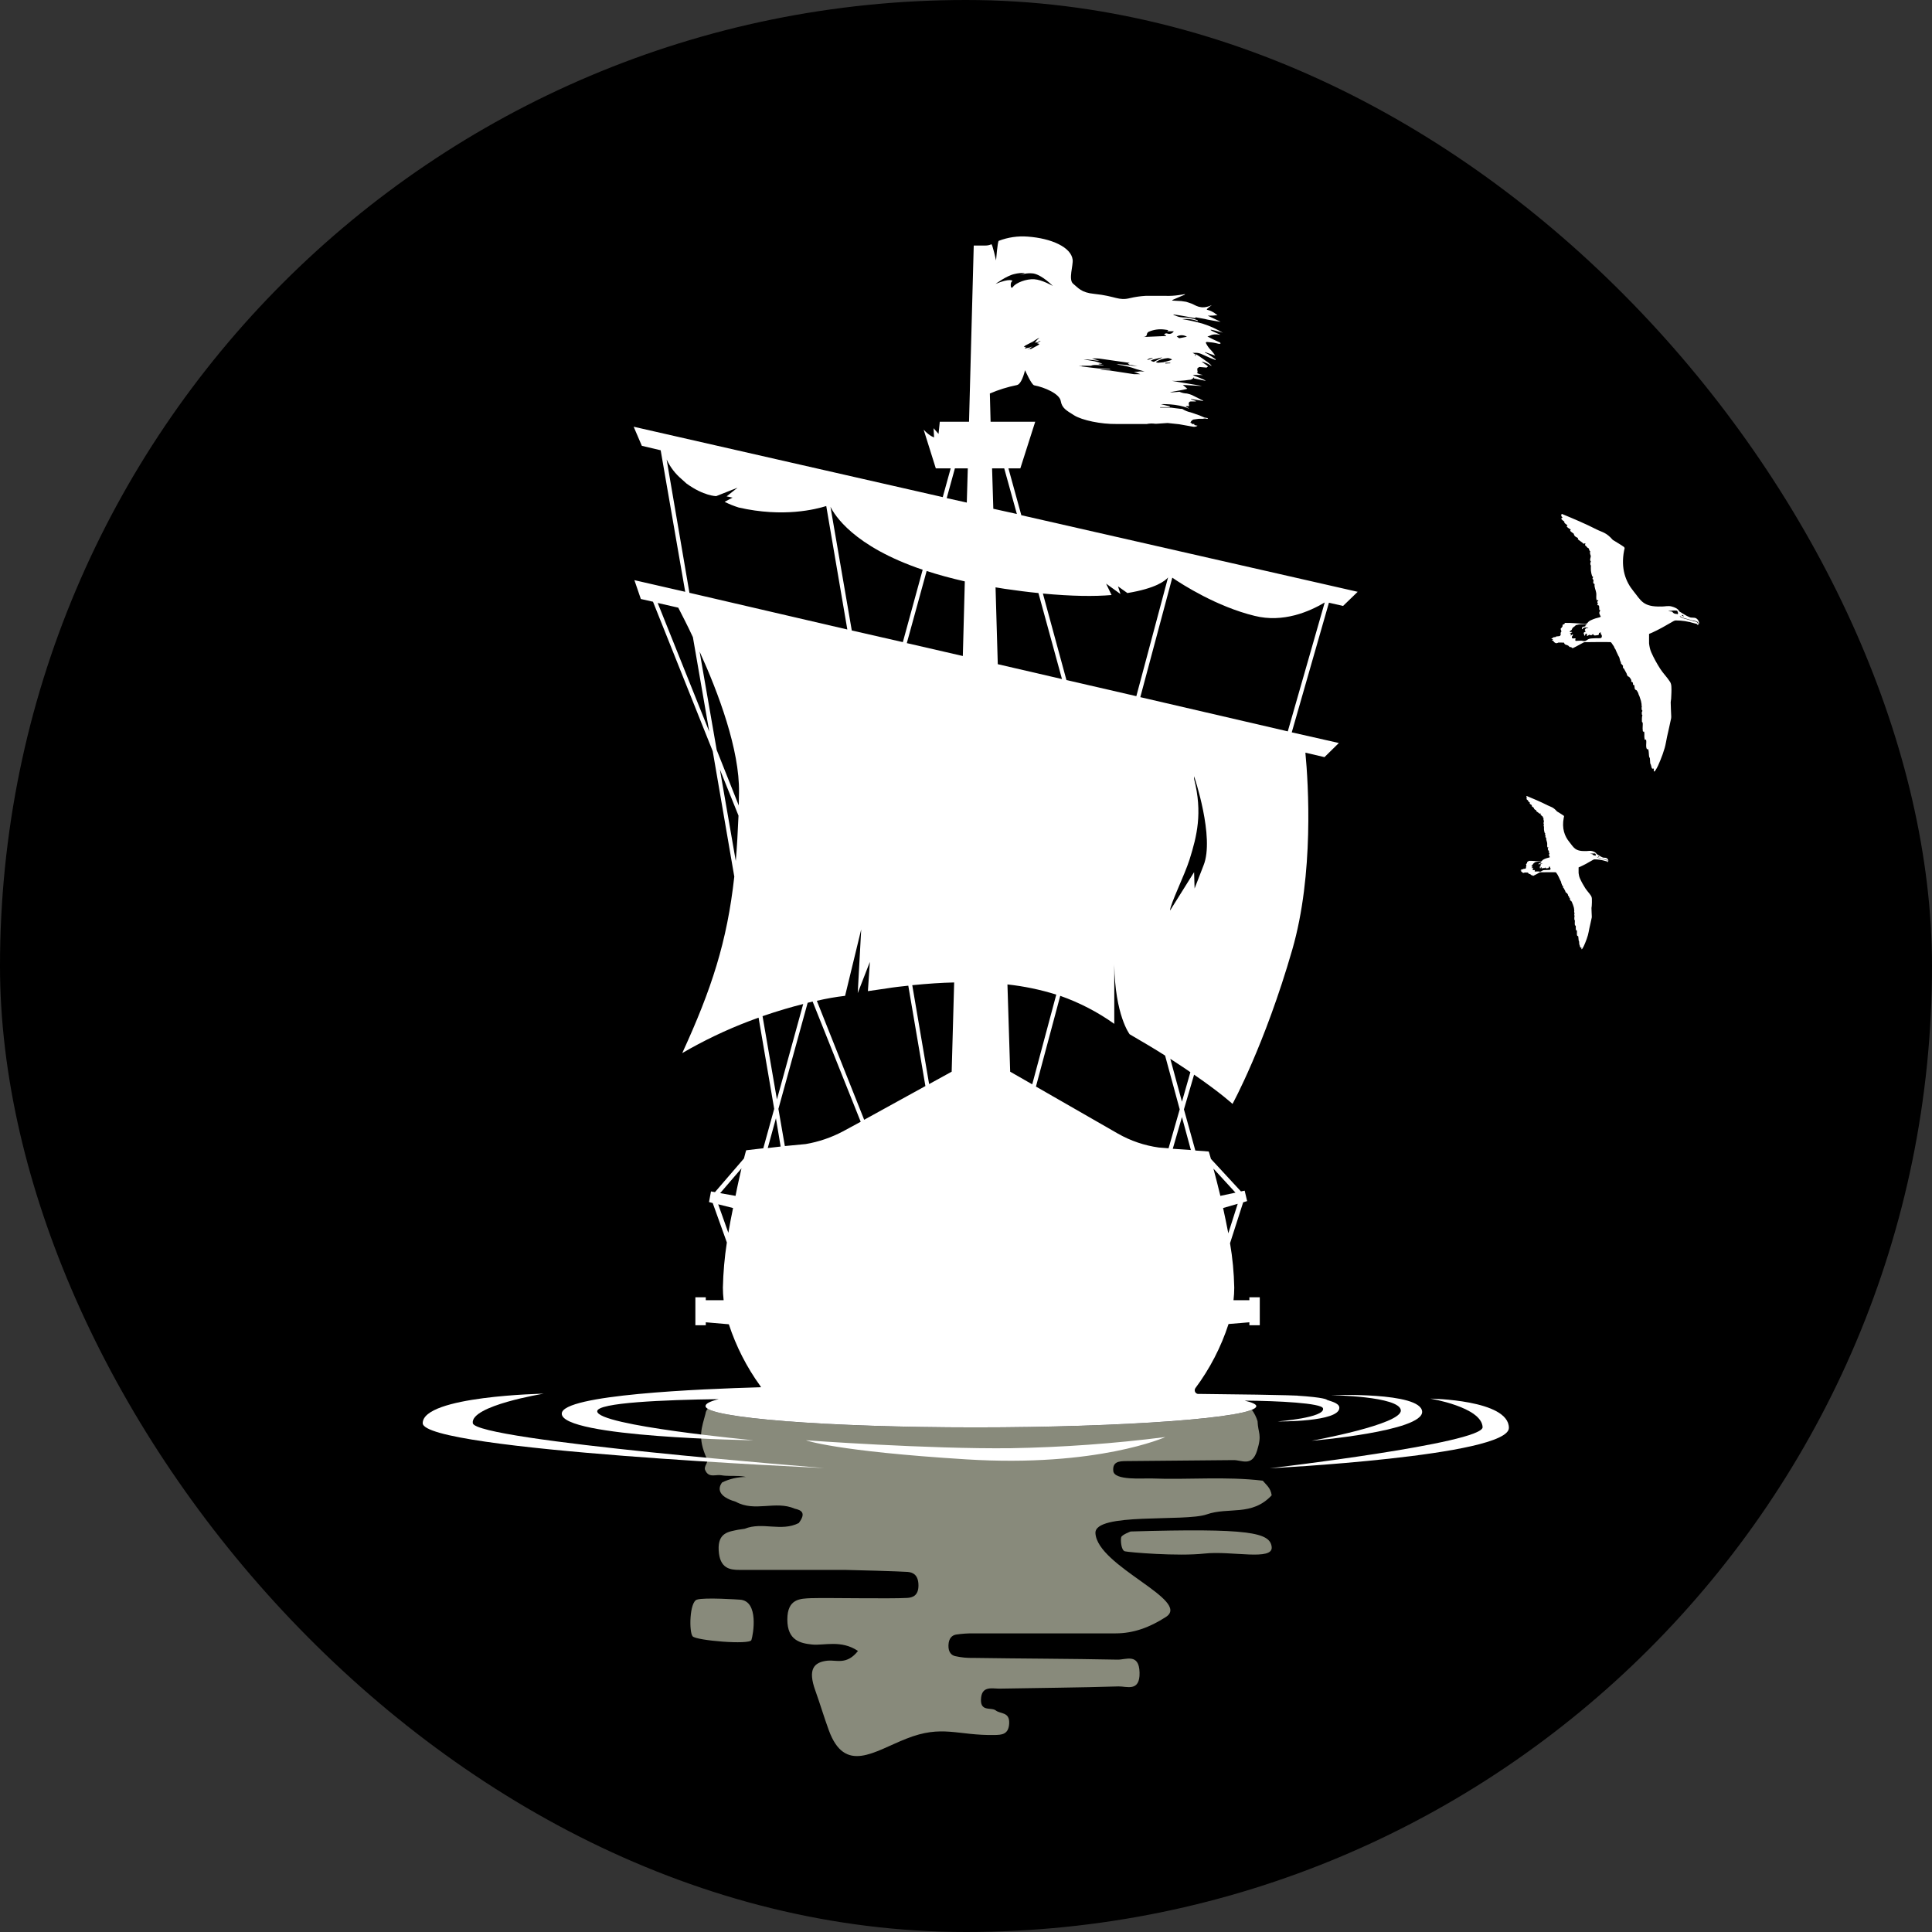 <svg xmlns="http://www.w3.org/2000/svg" width="1000" height="1000" viewBox="0 0 1000 1000" fill="none">
<rect x="0" y="0" width="1000" height="1000" fill="#333333" stroke="none"/>
<rect width="1000" height="1000" rx="500" fill="black"/>
<path opacity="0.88" d="M585.217 792.697C585.217 792.697 580.727 794.365 580.342 795.648C579.957 796.931 580.214 802.448 582.266 802.961C584.319 803.474 609.465 805.655 623.45 804.116C637.434 802.576 659.117 808.093 658.219 800.652C657.321 793.211 646.672 790.901 585.217 792.697Z" fill="#9A9D8C"/>
<path opacity="0.88" d="M382.891 827.979C382.891 827.979 364.545 826.696 360.696 827.979C356.847 829.262 356.59 844.786 358.515 846.967C360.439 849.148 388.023 851.458 388.921 848.892C389.819 846.326 393.027 828.492 382.891 827.979Z" fill="#9A9D8C"/>
<path opacity="0.88" d="M653.6 766.396C634.355 764.087 614.982 766.011 595.737 765.242C591.632 765.113 576.749 766.396 576.236 761.393C575.723 756.389 579.572 756.389 582.266 756.261L638.332 755.748C642.695 755.619 647.955 759.468 650.649 750.872C653.343 742.276 651.162 742.02 650.906 735.605C650.264 733.484 649.267 731.488 647.955 729.703C635.125 734.963 572.387 738.812 504.902 738.812C435.237 738.812 375.321 734.707 366.341 729.19C365.7 729.855 365.295 730.711 365.186 731.627C363.39 738.812 360.695 743.816 365.956 755.234C366.725 757.03 364.288 758.827 364.929 760.751C366.725 765.242 370.446 763.06 373.269 763.574C376.091 764.087 379.427 763.83 381.095 763.959C382.777 763.938 384.456 764.111 386.098 764.472C381.833 764.474 377.623 765.439 373.782 767.294C371.473 770.245 371.473 774.607 380.838 777.302C390.717 782.818 401.366 776.532 411.373 780.894C414.837 781.664 417.403 783.075 413.426 788.335C404.317 792.954 394.694 787.565 385.457 791.286L381.993 791.799C377.374 792.826 371.472 793.082 371.986 802.448C372.499 811.814 377.759 812.584 382.763 812.584H437.546C440.625 812.584 466.67 813.353 469.749 813.61C472.828 813.867 475.394 815.406 475.394 820.666C475.394 825.927 472.315 826.953 469.492 827.081C460.64 827.594 428.822 826.953 419.841 827.21C414.324 827.466 407.524 827.338 407.524 838.243C407.524 849.148 414.324 850.56 420.354 851.201C426.384 851.843 435.365 848.635 444.089 854.537C438.316 861.85 433.056 859.156 428.437 859.541C421.124 860.31 418.045 864.031 422.022 875.065C424.46 881.864 426.512 888.793 428.95 895.464C437.289 918.429 452.429 906.498 469.107 899.954C487.839 892.513 495.408 898.415 515.038 898.03C518.117 897.902 522.094 898.03 522.351 892C522.608 885.97 517.861 887.253 515.423 885.329C512.985 883.404 506.827 886.483 507.853 878.4C508.623 872.627 513.755 874.038 517.091 874.038C537.747 873.653 558.274 873.525 578.93 872.884C583.036 872.755 590.092 875.963 589.836 865.699C589.579 855.435 582.651 859.156 578.417 859.027C553.527 858.514 528.638 858.514 503.748 858.129C500.643 858.213 497.541 857.911 494.51 857.231C492.586 856.846 490.79 855.307 490.918 851.586C491.046 847.866 492.842 846.454 494.767 846.069C497.866 845.596 500.998 845.381 504.133 845.428H577.519C586.628 845.428 595.096 842.349 603.435 836.96C616.907 828.364 568.025 810.787 566.999 793.595C566.357 782.69 613.314 787.822 624.605 783.845C635.895 779.868 647.955 784.999 658.219 773.966C657.705 770.117 655.396 768.577 653.6 766.396Z" fill="#9A9D8C"/>
<path d="M740.329 723.93C740.329 723.93 766.886 728.292 767.399 738.684C767.656 747.023 657.191 759.981 657.191 759.981C657.191 759.981 780.999 753.695 780.999 739.069C780.999 724.443 740.329 723.93 740.329 723.93Z" fill="white"/>
<path d="M244.713 736.631C243.43 727.522 281.406 721.364 281.406 721.364C281.406 721.364 218.797 722.518 218.797 736.631C218.797 750.744 426.64 759.853 426.64 759.853C426.64 759.853 245.996 745.612 244.713 736.631Z" fill="white"/>
<path d="M417.146 745.484C417.146 745.484 432.156 751.129 500.154 755.363C568.152 759.597 603.178 743.816 603.178 743.816C576.659 747.192 549.976 749.12 523.248 749.589C480.525 750.103 417.146 745.484 417.146 745.484Z" fill="white"/>
<path d="M688.882 722.133C688.882 722.133 724.421 722.647 725.062 729.96C725.704 737.273 678.875 745.74 678.875 745.74C678.875 745.74 736.866 740.865 736.096 730.601C735.326 720.337 688.882 722.133 688.882 722.133Z" fill="white"/>
<path d="M644.234 724.956C661.554 725.084 684.006 726.239 684.776 728.933C686.187 733.808 661.297 735.733 661.297 735.733C661.297 735.733 693.628 736.118 693.243 728.548C693.115 726.111 688.368 725.213 686.828 724.571C686.828 724.443 685.545 723.288 671.304 722.39C673.614 722.518 671.561 722.005 621.14 721.492H619.985C619.671 721.438 619.375 721.306 619.124 721.109C618.873 720.912 618.675 720.655 618.547 720.363C618.42 720.07 618.368 719.75 618.395 719.432C618.422 719.114 618.527 718.808 618.702 718.541C626.209 708.478 632.016 697.253 635.894 685.312L646.671 684.414V685.953H652.06V671.456H646.671V672.995H638.46C638.712 670.823 638.841 668.639 638.845 666.452C638.696 658.753 637.967 651.076 636.664 643.487L643.464 622.318L645.516 621.676L644.234 616.287L642.309 616.672L626.785 599.865C626.144 597.428 625.63 596.016 625.63 596.016L618.702 595.503L612.801 574.206L618.061 556.244C632.045 565.866 637.947 571.383 637.947 571.383C637.947 571.383 654.626 540.977 668.867 491.582C680.157 452.579 677.206 405.494 675.667 389.585L685.545 391.894L692.987 384.581L668.61 379.064L687.855 311.965L695.168 313.632L702.737 306.319L528.637 266.675L521.966 242.427H528.124L535.822 218.307H512.728L512.343 203.681C516.839 201.742 521.526 200.28 526.328 199.319C527.867 199.062 529.407 196.24 530.562 191.621C530.562 191.621 533.897 199.191 535.308 199.447C540.697 200.474 548.395 203.809 549.036 207.53C549.678 211.251 551.859 212.405 555.965 214.971C560.07 217.537 569.949 219.59 577.903 219.462H593.556C594.991 219.165 596.468 219.122 597.918 219.333H598.559L604.333 218.949L610.363 219.59L617.548 220.873C617.947 220.944 618.357 220.935 618.753 220.847C619.15 220.759 619.525 220.593 619.857 220.36L618.702 220.103C618.317 220.103 618.061 219.975 618.189 219.462H616.906V219.077L616.136 218.82C616.263 218.451 616.466 218.112 616.731 217.825C616.996 217.538 617.318 217.309 617.676 217.152L620.498 216.767H622.679C623.307 216.578 623.976 216.578 624.604 216.767H625.245L624.989 216.383L623.449 216.126L620.755 214.971L616.265 213.432C614.714 213.102 613.236 212.494 611.902 211.636H611.261L606.129 210.994H600.484V210.737H605.488V210.353L600.869 209.198C600.869 209.198 609.465 208.813 615.11 211.379H615.495L613.827 210.481V210.224H614.853C615.366 210.353 615.623 210.096 615.366 209.454C615.11 208.813 615.366 207.787 616.393 207.787H618.959V207.53L616.521 206.76V206.504L622.679 207.53V207.273C622.1 207.071 621.542 206.813 621.012 206.504L616.906 204.451C616.075 204.118 615.217 203.861 614.34 203.681C613.011 203.637 611.703 203.332 610.491 202.783C597.276 203.938 615.495 201.628 614.468 201.115L612.287 199.319C611.518 199.062 622.679 199.96 621.91 199.704L606.514 197.138C609.474 197.26 612.44 197.088 615.366 196.625C615.868 196.647 616.367 196.54 616.816 196.316C617.265 196.091 617.649 195.756 617.932 195.342H618.061C618.061 195.598 617.932 195.727 617.932 195.855L624.091 197.138C623.706 196.496 618.574 194.7 618.317 194.572L617.419 194.059H618.317C618.702 194.059 622.679 194.187 622.551 194.059C621.474 193.893 620.433 193.546 619.472 193.032C619.6 193.032 619.985 192.904 619.857 192.263C619.751 191.844 619.708 191.411 619.729 190.98C619.729 190.851 619.729 190.595 619.857 190.595C619.985 190.595 620.498 189.953 620.883 189.953L623.834 190.21C624.091 190.21 624.347 190.338 624.604 190.21L625.245 189.697C625.117 189.568 624.989 189.312 624.732 189.183L622.423 187.515L622.038 187.131C623.836 187.579 625.534 188.363 627.042 189.44C627.042 189.34 627.018 189.242 626.974 189.153C626.929 189.064 626.865 188.987 626.785 188.927C626.219 188.377 625.619 187.863 624.989 187.387C623.321 186.104 621.653 185.078 619.985 183.923C618.317 182.768 619.215 183.667 618.831 184.18C618.446 184.693 618.702 183.667 618.702 183.41L617.291 182.64H618.317C619.454 182.549 620.596 182.725 621.653 183.153L626.528 185.334L629.223 186.361V185.976L625.245 183.282L623.706 182.512V182.255L628.966 184.051C628.363 183.094 627.676 182.193 626.913 181.357C625.805 180.284 624.893 179.025 624.219 177.637C623.962 177.252 624.347 176.995 624.732 176.995L627.298 177.252C628.581 177.38 629.864 177.765 631.147 178.021L631.789 177.765C631.66 177.508 631.532 177.252 631.404 177.252C631.275 177.252 623.962 173.916 625.117 174.044C626.272 174.172 626.913 172.505 631.404 173.274C632.43 173.403 627.426 171.607 626.657 170.837C625.887 170.067 631.789 171.991 631.789 171.863L632.943 172.248C629.754 170.322 626.353 168.772 622.808 167.629C619.231 166.573 615.588 165.759 611.902 165.192C614.64 164.891 617.41 165.243 619.985 166.218V165.833C619.857 165.833 619.729 165.833 619.729 165.705C617.325 164.733 614.751 164.253 612.159 164.294C610.78 164.21 609.43 163.861 608.182 163.267L607.412 163.011V162.754C611.261 163.267 614.982 164.037 618.702 164.678C618.702 164.165 618.831 164.165 619.215 164.294L623.449 165.063C623.962 165.32 631.66 166.603 631.789 166.603C631.917 166.603 625.502 163.524 625.117 163.395H625.245C626.875 163.431 628.504 163.346 630.121 163.139C629.992 163.011 629.992 163.011 629.992 162.882H629.736C628.308 161.623 626.588 160.741 624.732 160.316C623.962 160.06 628.196 157.365 627.042 158.007C621.396 160.573 618.574 157.75 616.649 157.109L613.955 156.211L611.389 155.826H611.261L606.642 155.569L607.027 155.184L611.774 153.132L613.057 152.618L613.442 152.234L610.106 152.747C607.941 153.067 605.751 153.195 603.563 153.132H592.914C590.235 153.29 587.574 153.677 584.96 154.286C578.802 155.826 577.647 153.26 566.357 152.105C559.557 151.464 558.017 148.898 555.451 146.845C552.885 144.792 555.58 137.223 555.195 134.4C554.425 127.985 544.289 123.366 531.973 122.468C526.869 122.069 521.741 122.814 516.962 124.649C516.32 124.906 515.551 134.785 515.551 134.785C515.551 134.785 513.626 126.061 513.113 126.446C512.145 126.88 511.095 127.099 510.034 127.087H504.004L501.566 218.307H486.427L485.785 224.594L483.22 221.643L483.476 226.39C483.476 226.39 481.295 225.877 478.088 222.413L484.374 242.427H492.072L487.967 257.31L327.979 220.873L332.213 230.752L341.963 233.061L354.665 306.319L328.364 300.289L331.7 310.04L337.986 311.451L368.906 388.815L380.068 453.734C376.347 487.476 368.264 512.109 353.125 545.082C364.197 538.621 375.783 533.085 387.766 528.532L392.641 526.735L400.724 573.949L395.079 594.349L386.226 595.375C386.226 595.375 385.713 596.914 385.072 599.609L370.061 617.057L368.008 616.672L366.981 622.189L368.906 622.702L376.219 643.102C375.023 650.832 374.337 658.632 374.166 666.452C374.17 668.639 374.299 670.823 374.551 672.995H365.314V671.456H359.925V685.953H365.314V684.414L377.245 685.44C380.986 696.87 386.483 707.648 393.539 717.386L393.924 718.028C362.234 718.926 291.157 721.877 290.772 731.627C290.259 744.072 390.075 745.484 390.075 745.484C390.075 745.484 309.119 737.914 309.119 730.473C309.119 725.982 343.888 724.571 371.985 724.186C367.495 725.341 365.185 726.495 365.185 727.778C365.185 733.937 429.334 738.812 504.902 738.812C580.469 738.812 650.264 733.937 650.264 727.778C650.264 726.88 648.082 725.854 644.234 724.956ZM614.34 174.301L610.363 175.071L609.08 174.172C609.887 173.717 610.802 173.489 611.728 173.511C612.654 173.534 613.557 173.807 614.34 174.301ZM597.276 187.259H597.02L595.609 186.746L596.763 186.104L600.997 185.078H601.51L597.276 187.259ZM593.812 186.361C593.941 185.719 595.993 185.078 596.763 185.463L593.812 186.361ZM603.178 188.157V187.772H605.744V188.029L603.178 188.157ZM605.488 186.617L602.152 187.515L599.329 187.772L598.431 187.515V187.259C599.276 186.728 600.18 186.297 601.125 185.976C602.254 185.638 603.415 185.423 604.589 185.334C605.264 185.43 605.916 185.648 606.514 185.976V186.233L605.488 186.617ZM592.529 174.301C592.868 174.214 593.167 174.013 593.377 173.734C593.587 173.454 593.695 173.111 593.684 172.761C593.772 172.491 593.922 172.246 594.123 172.045C594.323 171.844 594.569 171.694 594.839 171.607C597.353 170.568 600.098 170.213 602.793 170.58L604.589 170.837V171.093L604.076 171.478H607.54C607.216 172.04 606.701 172.466 606.088 172.678C605.475 172.89 604.806 172.874 604.205 172.633C603.909 172.519 603.584 172.508 603.282 172.601C602.979 172.694 602.717 172.886 602.537 173.146L603.563 173.659V173.916L591.76 174.429L592.529 174.301ZM559.942 189.312H564.689C566.228 188.542 568.923 189.183 571.104 189.055C571.138 189.055 571.17 189.042 571.194 189.017C571.218 188.993 571.232 188.961 571.232 188.927L568.666 188.542V188.285H570.462C570.462 188.157 570.462 188.157 570.334 188.157C569.119 187.696 567.876 187.31 566.613 187.002L562.123 186.233L560.84 185.976C563.534 185.976 566.485 186.617 569.179 186.746L565.202 185.591C566.741 185.444 568.292 185.487 569.821 185.719L584.19 187.772L584.832 188.029H583.805C584.002 188.351 584.29 188.608 584.632 188.767C584.974 188.927 585.356 188.982 585.73 188.927L588.809 189.568C585.216 189.312 581.496 188.542 577.903 188.542L578.93 188.798C582.128 189.219 585.269 189.993 588.296 191.108L591.503 192.006L592.401 192.263H591.118C590.389 192.172 589.65 192.216 588.937 192.391C588.254 192.457 587.567 192.457 586.884 192.391L590.22 193.674H586.884L574.311 191.749L570.462 191.493L569.307 191.236H574.953L574.183 190.98L568.666 190.723L564.176 190.21L561.225 189.825L558.274 189.44H559.942V189.312ZM538.003 178.021C537.761 178.339 537.455 178.601 537.105 178.791L533.512 180.716C533.402 180.638 533.275 180.586 533.142 180.564C533.009 180.541 532.872 180.549 532.743 180.587C532.486 180.844 532.229 180.844 531.844 180.972C532.764 180.522 533.625 179.962 534.41 179.304C534.282 179.304 534.154 179.304 534.154 179.433C533.255 179.824 532.304 180.084 531.331 180.202L530.433 180.459H530.305C530.562 180.331 530.69 180.202 530.69 179.946L531.075 179.561H529.92L530.562 178.92L533.769 177.252L534.667 176.738C534.667 176.61 534.795 176.61 534.924 176.482C534.795 176.738 534.539 176.867 534.282 177.123L533.897 177.38H534.026L535.308 176.354L536.335 175.712L536.976 175.327L537.746 174.942H537.874L537.49 175.327L536.591 176.097C536.591 176.61 535.822 176.867 535.437 177.38L536.078 176.995H536.207L535.822 177.38H535.95L537.105 177.123L538.259 176.482H538.644C538.05 176.94 537.404 177.328 536.72 177.637L538.003 178.021ZM525.045 141.841C526.803 141.391 528.621 141.218 530.433 141.328L527.739 142.483C530.053 141.535 532.578 141.225 535.052 141.585C539.542 142.483 544.931 148 544.931 148C544.931 148 539.414 144.792 535.308 144.536C531.203 144.279 525.943 146.332 524.403 148.385C522.864 150.437 522.864 146.075 523.762 145.69C524.66 145.305 522.864 143.766 515.294 146.973C515.294 146.973 520.939 142.739 525.045 141.841ZM383.789 604.741C382.89 608.718 381.736 613.593 380.709 618.982L372.755 617.57L383.789 604.741ZM371.729 623.344L379.426 625.268C378.528 629.502 377.759 633.736 376.989 638.098L371.729 623.344ZM635.766 638.355C634.911 633.907 634.012 629.545 633.072 625.268L640.641 623.087L635.766 638.355ZM639.486 617.314L631.66 618.982C630.377 613.593 629.094 608.718 628.068 604.869L639.486 617.314ZM616.393 595.247L607.027 594.605L611.774 578.183L616.393 595.247ZM611.774 570.229L605.744 548.033C609.593 550.599 613.057 552.78 616.136 554.961L611.774 570.229ZM520.041 304.78C526.328 305.678 532.101 306.448 537.49 306.961L549.678 351.48L516.449 343.783L515.294 304.01L520.041 304.78ZM498.359 339.549L469.363 332.877L479.627 295.542C485.529 297.467 492.072 299.263 499.385 300.931L498.359 339.549ZM615.751 444.753C619.472 432.821 622.551 420.761 618.061 403.184V401.773C618.061 401.773 628.838 433.463 622.936 447.961L618.317 459.892L618.061 451.425L605.616 471.311C605.616 468.103 613.185 452.964 615.751 444.753ZM551.987 351.994L539.799 307.218C554.81 308.629 566.485 308.757 575.337 307.987L572.515 302.086L579.956 307.474L578.673 303.497L583.549 306.961C598.303 304.523 603.05 300.674 604.589 298.878L588.167 360.333L551.987 351.994ZM477.574 294.901L467.311 332.364L440.881 326.334L429.848 262.313C431.9 266.419 441.523 282.713 477.574 294.901ZM382.506 410.241C382.506 412.55 382.377 414.731 382.377 416.912L370.959 388.174L362.106 337.239C371.857 358.665 382.89 388.174 382.506 410.241ZM437.417 515.445L445.756 481.061L443.96 514.034L450.247 497.868L449.221 513.008L458.971 511.596C462.82 510.955 466.541 510.57 470.133 510.185L478.986 562.146L447.296 579.594L422.791 518.011C427.613 516.873 432.496 516.016 437.417 515.445ZM590.22 360.846L606.77 299.006C612.031 302.599 629.864 314.017 649.365 318.764C664.12 322.485 677.719 316.583 685.674 311.836L666.557 378.551L590.22 360.846ZM519.784 242.427L526.328 266.034L514.139 263.34L513.498 242.427H519.784ZM494.253 242.427H500.925L500.411 260.132L490.019 257.823L494.253 242.427ZM345.043 237.808C346.841 241.707 349.468 245.166 352.74 247.944L355.306 250.253C364.287 256.796 370.702 256.796 370.702 256.796L381.736 252.434L376.091 256.925L379.17 257.566L375.064 259.747C377.417 260.929 379.863 261.916 382.377 262.698C405.471 267.958 422.278 263.596 427.666 261.928L438.572 325.821L356.846 306.833L345.043 237.808ZM340.424 312.093L351.073 314.531C352.869 318.123 355.691 323.383 358.642 329.798L367.11 378.68L340.424 312.093ZM372.627 398.309L382.249 422.173C381.864 430.64 381.479 438.338 380.838 445.651L372.627 398.309ZM394.694 525.966C402.52 523.271 409.576 521.219 415.735 519.679L402.135 569.074L394.694 525.966ZM401.622 578.824L404.06 593.45L397.388 594.22L401.622 578.824ZM417.018 592.167L406.241 593.194L402.905 573.949L418.044 519.038L420.61 518.396L445.5 580.621L436.262 585.624C430.234 588.81 423.739 591.019 417.018 592.167ZM480.91 561.119L472.186 509.928C480.012 509.159 487.197 508.645 493.868 508.517L492.585 554.704L480.91 561.119ZM521.452 509.544C530.029 510.467 538.494 512.229 546.727 514.804L534.282 561.248L522.864 554.704L521.452 509.544ZM578.673 586.779L536.207 562.402L548.78 515.445C558.738 518.939 568.154 523.82 576.749 529.943V499.28C577.134 525.581 584.703 535.331 584.703 535.331C591.503 539.309 597.661 542.901 603.05 546.365L610.619 574.206L604.846 594.349L599.842 593.964C592.393 592.936 585.209 590.498 578.673 586.779Z" fill="white"/>
<path fill-rule="evenodd" clip-rule="evenodd" d="M860.013 313.92C850.284 314.253 849.372 310.743 845.393 305.873C841.414 301.003 838.836 294.237 840.627 284.993C840.789 284.159 840.82 284.295 840.898 283.883C840.888 283.508 840.773 283.253 840.523 283.071C838.69 281.758 836.695 280.675 834.789 279.462C831.336 275.493 829.372 275.555 826.409 274.045C820.565 271.06 814.502 268.524 808.445 266.008C808.283 265.941 808.163 266.295 808.184 266.467C807.95 266.863 808.132 267.274 808.663 267.722C808.976 268.462 806.689 267.764 809.632 269.936C810.064 270.634 808.84 270.066 811.205 271.837C811.778 272.561 809.335 271.764 812.887 274.045C813.445 274.774 811.335 274.035 814.564 276.232C814.742 277.227 815.143 277.748 816.606 278.394C817.434 279.248 815.054 278.149 819.111 280.936C819.788 281.972 820.189 280.956 820.554 281.29C820.887 281.597 819.809 282.019 820.918 282.597C821.267 283.102 821.653 283.555 822.299 283.805C822.596 284.326 822.58 285.248 823.09 285.238C822.997 285.852 822.794 286.295 823.382 287.706C823.445 288.665 822.601 289.826 823.434 290.592C823.142 291.326 822.934 292.061 823.455 292.764C823.455 293.623 823.361 294.488 823.455 295.342C823.559 296.29 823.752 297.238 824.054 298.149C824.127 298.373 824.517 298.42 824.559 298.654C824.611 298.956 824.241 299.227 824.278 299.535C824.304 299.774 824.637 299.878 824.726 300.108C825.007 300.826 824.096 301.863 825.372 302.337C825.096 304.009 826.023 305.415 826.215 306.972C826.361 308.17 826.054 309.431 826.387 310.592C826.471 310.884 827.184 310.462 827.288 310.753C827.398 311.05 826.768 311.206 826.726 311.519C826.684 311.842 827.054 312.108 827.064 312.43C827.07 312.675 826.674 312.884 826.778 313.097C826.903 313.352 827.398 313.212 827.554 313.446C827.768 313.769 827.705 314.206 827.752 314.592C827.794 314.93 827.7 315.29 827.82 315.613C827.872 315.748 828.158 315.686 828.21 315.821C828.278 316.003 828.09 316.196 828.096 316.389C827.721 316.977 827.559 317.305 828.273 318.618C828.304 318.832 828.674 319.102 828.497 319.233C828.085 319.54 827.486 319.628 826.997 319.769C826.226 319.983 825.429 320.154 824.7 320.483C823.913 320.832 823.163 321.087 822.471 321.597C822.023 321.925 821.752 322.446 821.299 322.769C821.116 322.899 820.866 322.899 820.648 322.889C817.132 322.774 813.627 322.342 810.106 322.404C809.83 322.41 809.866 322.936 809.637 323.082C809.471 323.191 809.038 323.144 808.919 323.305C808.658 323.66 808.856 323.951 808.695 324.358C808.632 324.509 808.45 324.592 808.387 324.748C808.21 325.191 807.465 325.196 807.997 326.123C807.976 326.363 808.215 326.581 808.189 326.821C808.174 327.014 807.924 327.118 807.882 327.305C807.814 327.618 807.622 327.946 807.882 328.259C807.851 328.477 807.752 328.686 807.637 328.873C807.554 329.014 807.45 329.18 807.288 329.222C806.663 329.384 805.997 329.305 805.372 329.456C805.288 329.477 805.356 329.67 805.273 329.701C804.856 329.831 804.387 329.743 803.981 329.894C803.783 329.967 803.71 330.222 803.533 330.342C803.377 330.451 802.939 330.399 803.007 330.576C803.122 330.873 803.731 330.774 803.814 331.076C803.877 331.3 803.221 331.274 803.267 331.498C803.314 331.722 803.741 331.519 803.929 331.644C804.075 331.738 804.08 331.962 804.189 332.097C804.299 332.238 804.419 332.378 804.57 332.477C804.846 332.66 805.127 332.873 805.45 332.925C805.747 332.967 806.038 332.816 806.325 332.733C806.429 332.701 806.507 332.592 806.616 332.587C807.523 332.555 808.429 332.608 809.33 332.634C809.413 332.634 809.523 332.618 809.575 332.68C809.7 332.847 809.637 333.139 809.799 333.264C810.184 333.555 810.372 333.847 811.122 333.863C811.241 333.92 811.346 334.009 811.46 334.071C811.585 334.139 811.731 334.175 811.851 334.264C812.054 334.42 812.283 334.816 812.528 334.91C812.799 335.009 813.023 334.868 813.294 334.983C813.471 335.055 813.424 335.191 813.585 335.3C813.762 335.42 814.023 335.498 814.215 335.415C816.012 334.602 817.705 333.566 819.45 332.649C819.564 332.587 819.684 332.524 819.804 332.488C819.95 332.441 820.101 332.394 820.257 332.389C822.585 332.337 824.913 332.342 827.236 332.321C828.117 332.316 828.997 332.316 829.882 332.316C830.986 332.321 832.085 332.337 833.184 332.342C833.455 332.342 833.731 332.342 833.945 332.566C834.257 332.899 834.471 333.311 834.731 333.691C834.986 334.061 835.262 334.41 835.476 334.8C835.554 334.946 835.528 335.128 835.606 335.279C835.783 335.613 836.044 335.904 836.226 336.238C836.315 336.404 836.351 336.597 836.424 336.769C836.601 337.186 836.794 337.597 836.986 338.009C837.07 338.186 837.174 338.352 837.252 338.529C837.356 338.759 837.434 339.003 837.549 339.233C837.726 339.582 837.976 339.894 838.127 340.259C838.257 340.561 838.288 340.899 838.382 341.217C838.497 341.618 838.575 342.029 838.731 342.41C838.788 342.54 838.976 342.597 839.012 342.733C839.065 342.92 838.898 343.134 838.986 343.311C839.163 343.665 839.507 343.91 839.762 344.222C839.887 344.373 840.018 344.524 840.101 344.701C839.825 345.43 840.174 345.946 840.679 346.206C840.742 346.368 840.799 346.535 840.877 346.686C841.226 347.352 841.622 347.993 841.96 348.67C842.018 348.779 841.971 348.925 842.044 349.019C842.268 349.951 842.747 350.243 843.195 350.3C843.398 350.535 843.596 350.769 843.783 351.019C843.929 351.212 844.08 351.41 844.19 351.623C844.278 351.795 844.341 351.983 844.372 352.17C844.408 352.399 844.262 352.675 844.387 352.873C844.481 353.019 844.762 352.894 844.893 353.014C845.07 353.17 845.169 353.404 845.231 353.634C845.283 353.832 845.169 354.045 845.231 354.238C845.278 354.378 845.393 354.503 845.528 354.576C845.632 354.634 845.773 354.524 845.877 354.576C845.94 354.608 845.924 354.707 845.934 354.774C845.986 355.17 845.986 355.576 846.065 355.967C846.122 356.259 846.137 356.587 846.32 356.821C846.492 357.05 846.815 357.108 847.049 357.274C847.127 357.332 847.2 357.399 847.252 357.477C847.44 357.759 847.606 358.055 847.768 358.358C847.856 358.529 847.929 358.712 847.992 358.889C848.059 359.082 848.085 359.29 848.158 359.477C848.278 359.774 848.455 360.05 848.565 360.347C848.861 361.165 849.137 361.983 849.367 362.821C849.507 363.347 849.606 363.884 849.674 364.425C849.71 364.727 849.617 365.045 849.674 365.342C849.695 365.446 849.877 365.472 849.888 365.582C849.898 365.707 849.731 365.79 849.721 365.915C849.684 366.399 849.669 366.889 849.757 367.363C849.799 367.587 850.101 367.727 850.111 367.957C850.122 368.17 849.841 368.316 849.815 368.535C849.757 369.003 849.789 369.483 849.872 369.946C849.898 370.087 850.122 370.154 850.132 370.3C850.143 370.462 849.94 370.582 849.929 370.748C849.856 371.696 849.778 372.649 849.872 373.592C849.893 373.805 850.242 373.899 850.262 374.113C850.387 375.41 850.091 376.732 850.299 378.019C850.231 379.113 850.95 378.451 851.023 378.8C851.273 379.972 850.945 381.222 851.226 382.389C851.247 383.384 851.96 382.597 852.023 382.91C852.268 384.108 851.96 385.357 852.08 386.571C852.122 386.983 852.226 387.425 852.486 387.743C852.632 387.92 853.096 387.654 853.153 387.873C853.502 389.113 853.377 390.436 853.601 391.707C853.653 391.998 853.929 392.217 853.976 392.503C854.111 393.332 854.023 394.186 854.143 395.014C854.184 395.285 854.367 395.519 854.46 395.774C854.539 395.998 854.591 396.233 854.664 396.462C854.82 396.92 854.835 397.467 855.164 397.821C855.356 398.024 855.809 397.675 856.002 397.878C856.195 398.081 855.799 398.524 856.002 398.717C856.018 399.206 856.132 399.863 856.877 398.701C857.914 397.128 858.637 395.368 859.351 393.623C860.231 391.482 861.023 389.3 861.658 387.076C862.195 385.196 862.45 383.243 862.867 381.331C863.554 378.149 864.346 374.993 864.971 371.8C865.059 371.337 865.023 370.852 865.007 370.378C864.945 368.087 864.752 365.795 864.747 363.498C864.747 362.889 864.95 362.29 864.976 361.68C865.065 359.545 865.231 357.399 865.091 355.264C865.039 354.446 864.841 353.597 864.403 352.904C862.898 350.524 860.83 348.535 859.315 346.154C857.58 343.425 855.997 340.592 854.695 337.634C854.059 336.191 853.742 334.613 853.554 333.05C853.481 331.462 853.612 329.889 853.554 328.108C854.841 327.691 859.929 325.196 862.903 323.373C863.747 322.936 864.549 322.441 865.377 321.977C865.716 321.785 866.033 321.561 866.388 321.41C866.695 321.279 867.018 321.128 867.356 321.133C868.94 321.154 870.533 321.243 872.101 321.488C873.851 321.764 875.58 322.17 877.268 322.696C877.783 322.857 878.539 322.769 878.643 323.535C879.153 323.41 879.528 322.686 879.424 322.175C879.247 321.321 878.679 320.462 877.919 320.035C876.924 319.482 875.606 319.904 874.554 319.477C872.658 318.701 870.961 317.514 869.2 316.467C868.518 314.93 866.716 314.321 865.185 313.899C863.523 313.441 861.742 313.93 860.023 313.946L860.013 313.92ZM817.138 323.227C816.935 323.274 815.612 323.597 815.612 323.597C815.399 323.883 815.133 324.123 814.836 324.321C814.227 324.717 813.878 324.972 813.56 325.873C813.388 326.352 812.461 326.482 812.519 326.993C812.56 327.389 813.487 326.873 813.696 327.211C813.852 327.461 813.175 327.482 812.935 327.654C812.81 327.743 812.524 327.852 812.612 327.977C812.727 328.128 813.081 327.816 813.18 327.977C813.284 328.149 813.003 328.347 812.961 328.545C812.93 328.675 812.831 328.951 812.961 328.935C813.373 328.889 813.836 328.092 814.092 328.42C814.378 328.79 813.623 329.258 813.576 329.722C813.55 329.977 813.659 330.316 813.899 330.409C814.331 330.581 814.836 330.342 815.3 330.409C815.415 330.425 815.545 330.54 815.545 330.654C815.55 330.852 815.321 330.998 815.326 331.196C815.331 331.378 815.409 331.602 815.571 331.685C815.769 331.79 816.013 331.691 816.232 331.685C816.987 331.665 817.737 331.592 818.498 331.612C818.862 331.623 819.217 331.753 819.581 331.784C819.883 331.81 820.206 331.894 820.493 331.784C821.17 331.529 821.717 330.998 822.383 330.727C822.826 330.55 823.31 330.503 823.784 330.456C824.649 330.373 825.524 330.368 826.394 330.331C827.112 330.3 827.852 330.409 828.555 330.258C828.79 330.206 828.982 329.982 829.06 329.753C829.159 329.456 829.138 329.107 829.05 328.805C828.956 328.498 828.644 328.295 828.534 327.993C828.467 327.8 828.732 327.441 828.534 327.378C828.237 327.284 827.883 327.498 827.675 327.722C827.477 327.935 827.685 328.383 827.456 328.56C827.097 328.826 826.597 328.8 826.154 328.857C825.805 328.899 825.425 328.982 825.097 328.857C824.816 328.753 824.753 328.279 824.456 328.217C824.263 328.175 824.217 328.545 824.04 328.633C823.816 328.743 823.55 328.795 823.3 328.779C823.081 328.769 822.904 328.56 822.685 328.56C822.519 328.56 822.394 328.711 822.243 328.779C821.987 328.899 821.711 329.284 821.482 329.123C821.217 328.941 821.493 328.456 821.357 328.165C821.29 328.024 821.097 327.915 820.941 327.946C820.774 327.977 820.68 328.165 820.586 328.3C820.43 328.534 820.467 328.956 820.206 329.05C820.024 329.118 819.998 328.717 819.935 328.534C819.904 328.451 819.972 328.347 819.935 328.264C819.899 328.18 819.763 328.154 819.737 328.066C819.691 327.899 819.68 327.711 819.737 327.55C819.784 327.42 819.92 327.336 820.034 327.253C820.258 327.092 820.638 327.086 820.748 326.836C820.816 326.675 820.441 326.633 820.378 326.467C820.305 326.269 820.279 326.014 820.378 325.826C820.529 325.54 820.774 325.279 821.066 325.139C821.378 324.987 821.774 325.107 822.097 324.987C822.17 324.961 822.008 324.831 821.93 324.821C821.425 324.758 820.909 324.711 820.404 324.784C820.055 324.836 819.722 324.993 819.42 325.175C819.217 325.3 819.102 325.826 818.915 325.68C818.68 325.487 818.774 325.034 818.915 324.769C819.04 324.534 819.357 324.472 819.602 324.378C819.909 324.258 820.29 324.331 820.55 324.133C820.711 324.014 820.571 323.711 820.696 323.555C820.873 323.336 821.675 323.326 821.404 323.243C820.711 323.024 819.956 323.066 819.227 323.092C818.534 323.112 817.826 323.066 817.149 323.222L817.138 323.227ZM878.862 323.118C879.019 322.836 879.034 322.425 878.862 322.149C878.659 321.816 878.243 321.649 877.878 321.519C877.253 321.295 876.571 321.269 875.925 321.112C875.102 320.909 874.29 320.659 873.472 320.425C872.534 320.159 871.581 319.941 870.665 319.607C870.248 319.456 869.305 318.571 869.493 318.977C869.711 319.446 870.295 319.654 870.774 319.852C871.592 320.191 872.477 320.331 873.331 320.571C874.024 320.763 874.717 320.951 875.409 321.154C875.821 321.279 876.217 321.441 876.633 321.545C876.93 321.618 877.253 321.592 877.545 321.691C877.758 321.763 878.102 321.862 878.279 322.008C878.467 322.159 878.493 322.144 878.628 322.342C878.743 322.503 878.769 322.649 878.863 323.123L878.862 323.118ZM870.519 318.425C870.399 318.649 870.961 318.946 871.67 319.024C871.222 318.727 870.951 317.987 870.519 318.425ZM868.467 317.795C868.638 317.425 868.498 316.961 868.352 316.586C868.258 316.342 868.055 316.045 867.795 316.029C866.394 315.935 864.977 316.05 863.592 316.274C863.154 316.342 864.461 316.42 864.894 316.498C865.107 316.534 865.342 316.514 865.524 316.628C865.737 316.758 865.826 317.034 866.029 317.185C866.284 317.378 866.56 317.555 866.868 317.649C867.17 317.748 867.498 317.732 867.816 317.764C868.029 317.784 868.378 317.998 868.467 317.8L868.467 317.795Z" fill="white"/>
<path fill-rule="evenodd" clip-rule="evenodd" d="M820.926 440.515C815.136 440.713 814.594 438.624 812.226 435.726C809.858 432.828 808.324 428.803 809.39 423.302C809.486 422.806 809.505 422.886 809.551 422.642C809.545 422.418 809.477 422.267 809.328 422.158C808.237 421.377 807.05 420.732 805.916 420.01C803.861 417.649 802.693 417.686 800.929 416.787C797.452 415.011 793.844 413.502 790.24 412.005C790.144 411.965 790.072 412.176 790.085 412.278C789.945 412.513 790.054 412.758 790.37 413.025C790.556 413.465 789.195 413.049 790.946 414.342C791.204 414.757 790.475 414.419 791.882 415.473C792.223 415.904 790.77 415.43 792.883 416.787C793.215 417.221 791.96 416.781 793.881 418.089C793.987 418.681 794.225 418.991 795.096 419.375C795.589 419.883 794.173 419.229 796.587 420.887C796.99 421.504 797.229 420.9 797.445 421.098C797.644 421.281 797.002 421.532 797.662 421.876C797.87 422.177 798.099 422.446 798.484 422.595C798.66 422.905 798.651 423.454 798.955 423.447C798.899 423.813 798.778 424.076 799.128 424.916C799.166 425.487 798.663 426.178 799.159 426.633C798.986 427.07 798.862 427.507 799.172 427.926C799.172 428.437 799.116 428.952 799.172 429.46C799.234 430.024 799.348 430.588 799.528 431.13C799.572 431.264 799.804 431.292 799.829 431.431C799.86 431.611 799.64 431.772 799.661 431.955C799.677 432.097 799.875 432.159 799.928 432.296C800.095 432.723 799.553 433.34 800.312 433.622C800.148 434.617 800.7 435.454 800.814 436.381C800.901 437.093 800.718 437.843 800.917 438.534C800.966 438.708 801.391 438.457 801.453 438.631C801.518 438.807 801.143 438.9 801.118 439.086C801.093 439.278 801.313 439.436 801.32 439.628C801.323 439.774 801.087 439.898 801.149 440.025C801.223 440.177 801.518 440.093 801.611 440.233C801.738 440.425 801.701 440.685 801.729 440.915C801.753 441.116 801.698 441.33 801.769 441.522C801.8 441.603 801.97 441.565 802.001 441.646C802.042 441.755 801.93 441.869 801.933 441.984C801.71 442.334 801.614 442.529 802.039 443.31C802.057 443.437 802.277 443.599 802.172 443.676C801.927 443.859 801.571 443.912 801.279 443.995C800.821 444.122 800.346 444.225 799.912 444.42C799.444 444.628 798.998 444.779 798.586 445.083C798.319 445.278 798.158 445.588 797.889 445.78C797.78 445.858 797.631 445.858 797.501 445.852C795.409 445.784 793.323 445.526 791.228 445.563C791.064 445.567 791.086 445.88 790.95 445.966C790.85 446.031 790.593 446.004 790.522 446.1C790.367 446.31 790.485 446.484 790.389 446.726C790.351 446.816 790.243 446.865 790.206 446.958C790.1 447.222 789.657 447.225 789.973 447.776C789.961 447.919 790.103 448.049 790.088 448.192C790.079 448.306 789.93 448.368 789.905 448.48C789.865 448.666 789.75 448.861 789.905 449.047C789.886 449.177 789.828 449.301 789.759 449.413C789.71 449.496 789.648 449.596 789.552 449.62C789.18 449.716 788.783 449.67 788.411 449.76C788.362 449.772 788.402 449.887 788.352 449.905C788.104 449.983 787.825 449.93 787.584 450.02C787.466 450.064 787.423 450.215 787.317 450.287C787.224 450.352 786.964 450.321 787.004 450.426C787.072 450.603 787.435 450.544 787.485 450.724C787.522 450.857 787.131 450.841 787.159 450.975C787.187 451.108 787.441 450.987 787.553 451.061C787.64 451.117 787.643 451.251 787.708 451.331C787.773 451.415 787.844 451.498 787.934 451.557C788.098 451.666 788.266 451.793 788.458 451.824C788.634 451.849 788.808 451.759 788.978 451.709C789.04 451.691 789.087 451.626 789.152 451.622C789.691 451.604 790.231 451.635 790.767 451.65C790.816 451.65 790.881 451.641 790.912 451.678C790.987 451.777 790.95 451.951 791.046 452.025C791.275 452.199 791.387 452.372 791.833 452.382C791.904 452.416 791.966 452.469 792.034 452.506C792.109 452.546 792.195 452.568 792.267 452.62C792.388 452.713 792.524 452.949 792.67 453.005C792.831 453.064 792.964 452.98 793.125 453.048C793.231 453.091 793.203 453.172 793.299 453.237C793.404 453.308 793.559 453.355 793.674 453.305C794.743 452.822 795.75 452.205 796.788 451.66C796.857 451.622 796.928 451.585 796.999 451.564C797.086 451.536 797.176 451.508 797.269 451.505C798.654 451.474 800.04 451.477 801.422 451.464C801.946 451.461 802.469 451.461 802.996 451.461C803.653 451.464 804.307 451.474 804.961 451.477C805.122 451.477 805.287 451.477 805.414 451.61C805.6 451.808 805.727 452.053 805.882 452.279C806.034 452.5 806.198 452.707 806.325 452.94C806.371 453.026 806.356 453.135 806.402 453.225C806.508 453.423 806.663 453.597 806.771 453.795C806.824 453.894 806.846 454.009 806.889 454.111C806.994 454.359 807.109 454.604 807.224 454.849C807.273 454.954 807.335 455.053 807.382 455.159C807.444 455.295 807.49 455.441 807.558 455.577C807.664 455.785 807.812 455.971 807.902 456.188C807.98 456.367 807.998 456.569 808.054 456.758C808.122 456.997 808.169 457.241 808.262 457.468C808.296 457.545 808.408 457.579 808.429 457.66C808.46 457.771 808.361 457.898 808.414 458.004C808.519 458.214 808.724 458.36 808.876 458.546C808.95 458.636 809.027 458.726 809.077 458.831C808.913 459.265 809.12 459.572 809.421 459.727C809.458 459.823 809.492 459.922 809.539 460.012C809.746 460.409 809.982 460.79 810.183 461.193C810.217 461.258 810.19 461.345 810.233 461.401C810.366 461.955 810.651 462.129 810.918 462.163C811.039 462.302 811.157 462.442 811.268 462.591C811.355 462.705 811.445 462.823 811.51 462.95C811.563 463.052 811.6 463.164 811.618 463.276C811.64 463.412 811.553 463.576 811.628 463.694C811.683 463.781 811.851 463.706 811.928 463.778C812.034 463.871 812.093 464.01 812.13 464.146C812.161 464.264 812.093 464.391 812.13 464.506C812.158 464.59 812.226 464.664 812.306 464.707C812.368 464.741 812.452 464.676 812.514 464.707C812.551 464.726 812.542 464.785 812.548 464.825C812.579 465.061 812.579 465.302 812.626 465.535C812.66 465.708 812.669 465.904 812.777 466.043C812.88 466.18 813.072 466.214 813.211 466.313C813.258 466.347 813.301 466.387 813.332 466.434C813.444 466.601 813.543 466.778 813.639 466.957C813.692 467.06 813.735 467.168 813.772 467.274C813.813 467.388 813.828 467.512 813.871 467.624C813.943 467.8 814.048 467.965 814.113 468.141C814.29 468.628 814.454 469.115 814.591 469.613C814.674 469.926 814.733 470.246 814.773 470.568C814.795 470.748 814.739 470.937 814.773 471.113C814.786 471.175 814.894 471.191 814.9 471.256C814.907 471.33 814.807 471.38 814.801 471.454C814.78 471.743 814.77 472.034 814.823 472.316C814.848 472.449 815.027 472.533 815.034 472.669C815.04 472.796 814.873 472.883 814.857 473.013C814.823 473.292 814.842 473.577 814.891 473.853C814.907 473.937 815.04 473.977 815.046 474.064C815.052 474.16 814.931 474.231 814.925 474.33C814.882 474.895 814.835 475.462 814.891 476.023C814.904 476.15 815.111 476.205 815.124 476.333C815.198 477.104 815.021 477.891 815.145 478.657C815.105 479.308 815.533 478.914 815.576 479.122C815.725 479.819 815.53 480.563 815.697 481.257C815.709 481.849 816.134 481.381 816.171 481.567C816.317 482.28 816.134 483.024 816.205 483.746C816.23 483.991 816.292 484.254 816.447 484.443C816.534 484.549 816.81 484.391 816.844 484.521C817.051 485.258 816.977 486.046 817.11 486.802C817.141 486.975 817.305 487.105 817.333 487.276C817.414 487.769 817.361 488.277 817.432 488.77C817.457 488.931 817.566 489.07 817.622 489.222C817.668 489.355 817.699 489.495 817.742 489.631C817.835 489.904 817.845 490.229 818.04 490.44C818.155 490.561 818.424 490.353 818.539 490.474C818.654 490.595 818.418 490.859 818.539 490.973C818.548 491.265 818.616 491.655 819.06 490.964C819.676 490.028 820.107 488.98 820.532 487.942C821.056 486.668 821.527 485.37 821.905 484.046C822.224 482.928 822.376 481.765 822.624 480.628C823.033 478.734 823.504 476.856 823.876 474.956C823.928 474.681 823.907 474.392 823.897 474.11C823.86 472.747 823.746 471.383 823.743 470.016C823.743 469.654 823.863 469.297 823.879 468.935C823.932 467.664 824.031 466.387 823.947 465.116C823.916 464.63 823.798 464.125 823.538 463.712C822.642 462.296 821.412 461.112 820.51 459.696C819.478 458.072 818.536 456.386 817.761 454.626C817.383 453.767 817.194 452.828 817.082 451.898C817.039 450.953 817.116 450.017 817.082 448.957C817.848 448.709 820.876 447.225 822.645 446.14C823.148 445.88 823.625 445.585 824.118 445.309C824.319 445.195 824.508 445.061 824.719 444.971C824.902 444.894 825.094 444.804 825.295 444.807C826.237 444.82 827.186 444.872 828.119 445.018C829.16 445.182 830.189 445.424 831.193 445.737C831.5 445.833 831.949 445.78 832.011 446.236C832.315 446.162 832.538 445.731 832.476 445.427C832.371 444.919 832.033 444.407 831.58 444.153C830.989 443.825 830.204 444.076 829.578 443.822C828.45 443.36 827.44 442.653 826.392 442.03C825.986 441.116 824.914 440.753 824.003 440.502C823.014 440.23 821.954 440.521 820.932 440.53L820.926 440.515ZM795.413 446.053C795.292 446.081 794.505 446.273 794.505 446.273C794.378 446.443 794.22 446.586 794.043 446.704C793.681 446.939 793.473 447.091 793.284 447.627C793.182 447.913 792.63 447.99 792.664 448.294C792.689 448.529 793.241 448.222 793.365 448.424C793.457 448.573 793.055 448.585 792.912 448.687C792.838 448.74 792.667 448.805 792.72 448.879C792.788 448.969 792.999 448.783 793.058 448.879C793.12 448.982 792.952 449.1 792.928 449.217C792.909 449.295 792.85 449.459 792.928 449.45C793.172 449.422 793.448 448.948 793.6 449.143C793.771 449.363 793.321 449.642 793.293 449.918C793.278 450.07 793.343 450.271 793.485 450.327C793.743 450.429 794.043 450.287 794.319 450.327C794.387 450.336 794.465 450.404 794.465 450.472C794.468 450.59 794.331 450.677 794.335 450.795C794.338 450.903 794.384 451.037 794.48 451.086C794.598 451.148 794.744 451.089 794.874 451.086C795.323 451.074 795.77 451.03 796.222 451.043C796.439 451.049 796.65 451.126 796.867 451.145C797.046 451.161 797.239 451.21 797.409 451.145C797.812 450.993 798.137 450.677 798.534 450.516C798.797 450.41 799.086 450.383 799.368 450.355C799.882 450.305 800.403 450.302 800.92 450.28C801.348 450.262 801.788 450.327 802.207 450.237C802.346 450.206 802.461 450.073 802.507 449.936C802.566 449.76 802.554 449.552 802.501 449.372C802.445 449.189 802.259 449.069 802.194 448.889C802.154 448.774 802.312 448.56 802.194 448.523C802.018 448.467 801.807 448.594 801.683 448.728C801.565 448.855 801.689 449.121 801.553 449.227C801.339 449.385 801.041 449.369 800.778 449.403C800.57 449.428 800.344 449.478 800.149 449.403C799.981 449.341 799.944 449.059 799.768 449.022C799.653 448.997 799.625 449.217 799.52 449.27C799.386 449.335 799.228 449.366 799.079 449.357C798.949 449.351 798.844 449.227 798.714 449.227C798.615 449.227 798.54 449.316 798.45 449.357C798.298 449.428 798.134 449.657 797.998 449.561C797.84 449.453 798.004 449.165 797.923 448.991C797.883 448.907 797.769 448.842 797.676 448.861C797.576 448.879 797.521 448.991 797.465 449.072C797.372 449.211 797.394 449.462 797.239 449.518C797.13 449.558 797.115 449.32 797.077 449.211C797.059 449.161 797.099 449.1 797.077 449.05C797.056 449 796.975 448.985 796.96 448.932C796.932 448.833 796.926 448.721 796.96 448.625C796.988 448.548 797.068 448.498 797.136 448.449C797.27 448.353 797.496 448.349 797.561 448.201C797.601 448.105 797.378 448.08 797.341 447.981C797.297 447.863 797.282 447.711 797.341 447.599C797.431 447.429 797.576 447.274 797.75 447.19C797.936 447.101 798.171 447.172 798.364 447.101C798.407 447.085 798.311 447.008 798.264 447.001C797.964 446.964 797.657 446.936 797.356 446.98C797.149 447.011 796.95 447.104 796.771 447.212C796.65 447.286 796.582 447.599 796.47 447.513C796.331 447.398 796.386 447.128 796.47 446.97C796.544 446.831 796.733 446.794 796.879 446.738C797.062 446.667 797.288 446.71 797.443 446.592C797.539 446.521 797.456 446.341 797.53 446.248C797.635 446.118 798.113 446.112 797.951 446.062C797.539 445.932 797.09 445.957 796.656 445.972C796.244 445.985 795.822 445.957 795.419 446.05L795.413 446.053ZM832.142 445.988C832.235 445.821 832.244 445.576 832.142 445.411C832.021 445.213 831.773 445.114 831.556 445.036C831.184 444.903 830.778 444.888 830.394 444.795C829.904 444.674 829.421 444.525 828.934 444.386C828.376 444.228 827.809 444.097 827.264 443.899C827.016 443.809 826.455 443.282 826.567 443.524C826.697 443.803 827.044 443.927 827.329 444.045C827.815 444.246 828.342 444.33 828.851 444.472C829.263 444.587 829.675 444.699 830.087 444.819C830.332 444.894 830.568 444.99 830.816 445.052C830.992 445.095 831.184 445.08 831.358 445.139C831.485 445.182 831.69 445.241 831.795 445.328C831.907 445.418 831.922 445.408 832.003 445.526C832.071 445.622 832.086 445.709 832.142 445.991L832.142 445.988ZM827.177 443.196C827.106 443.329 827.44 443.505 827.862 443.552C827.595 443.375 827.434 442.935 827.177 443.196ZM825.956 442.821C826.058 442.6 825.974 442.325 825.888 442.101C825.832 441.956 825.711 441.779 825.556 441.77C824.722 441.714 823.879 441.782 823.055 441.916C822.795 441.956 823.573 442.002 823.83 442.049C823.957 442.07 824.096 442.058 824.205 442.126C824.332 442.204 824.385 442.368 824.506 442.458C824.657 442.573 824.822 442.678 825.004 442.734C825.184 442.793 825.379 442.783 825.569 442.802C825.696 442.814 825.903 442.941 825.956 442.824L825.956 442.821Z" fill="white"/>
</svg>
